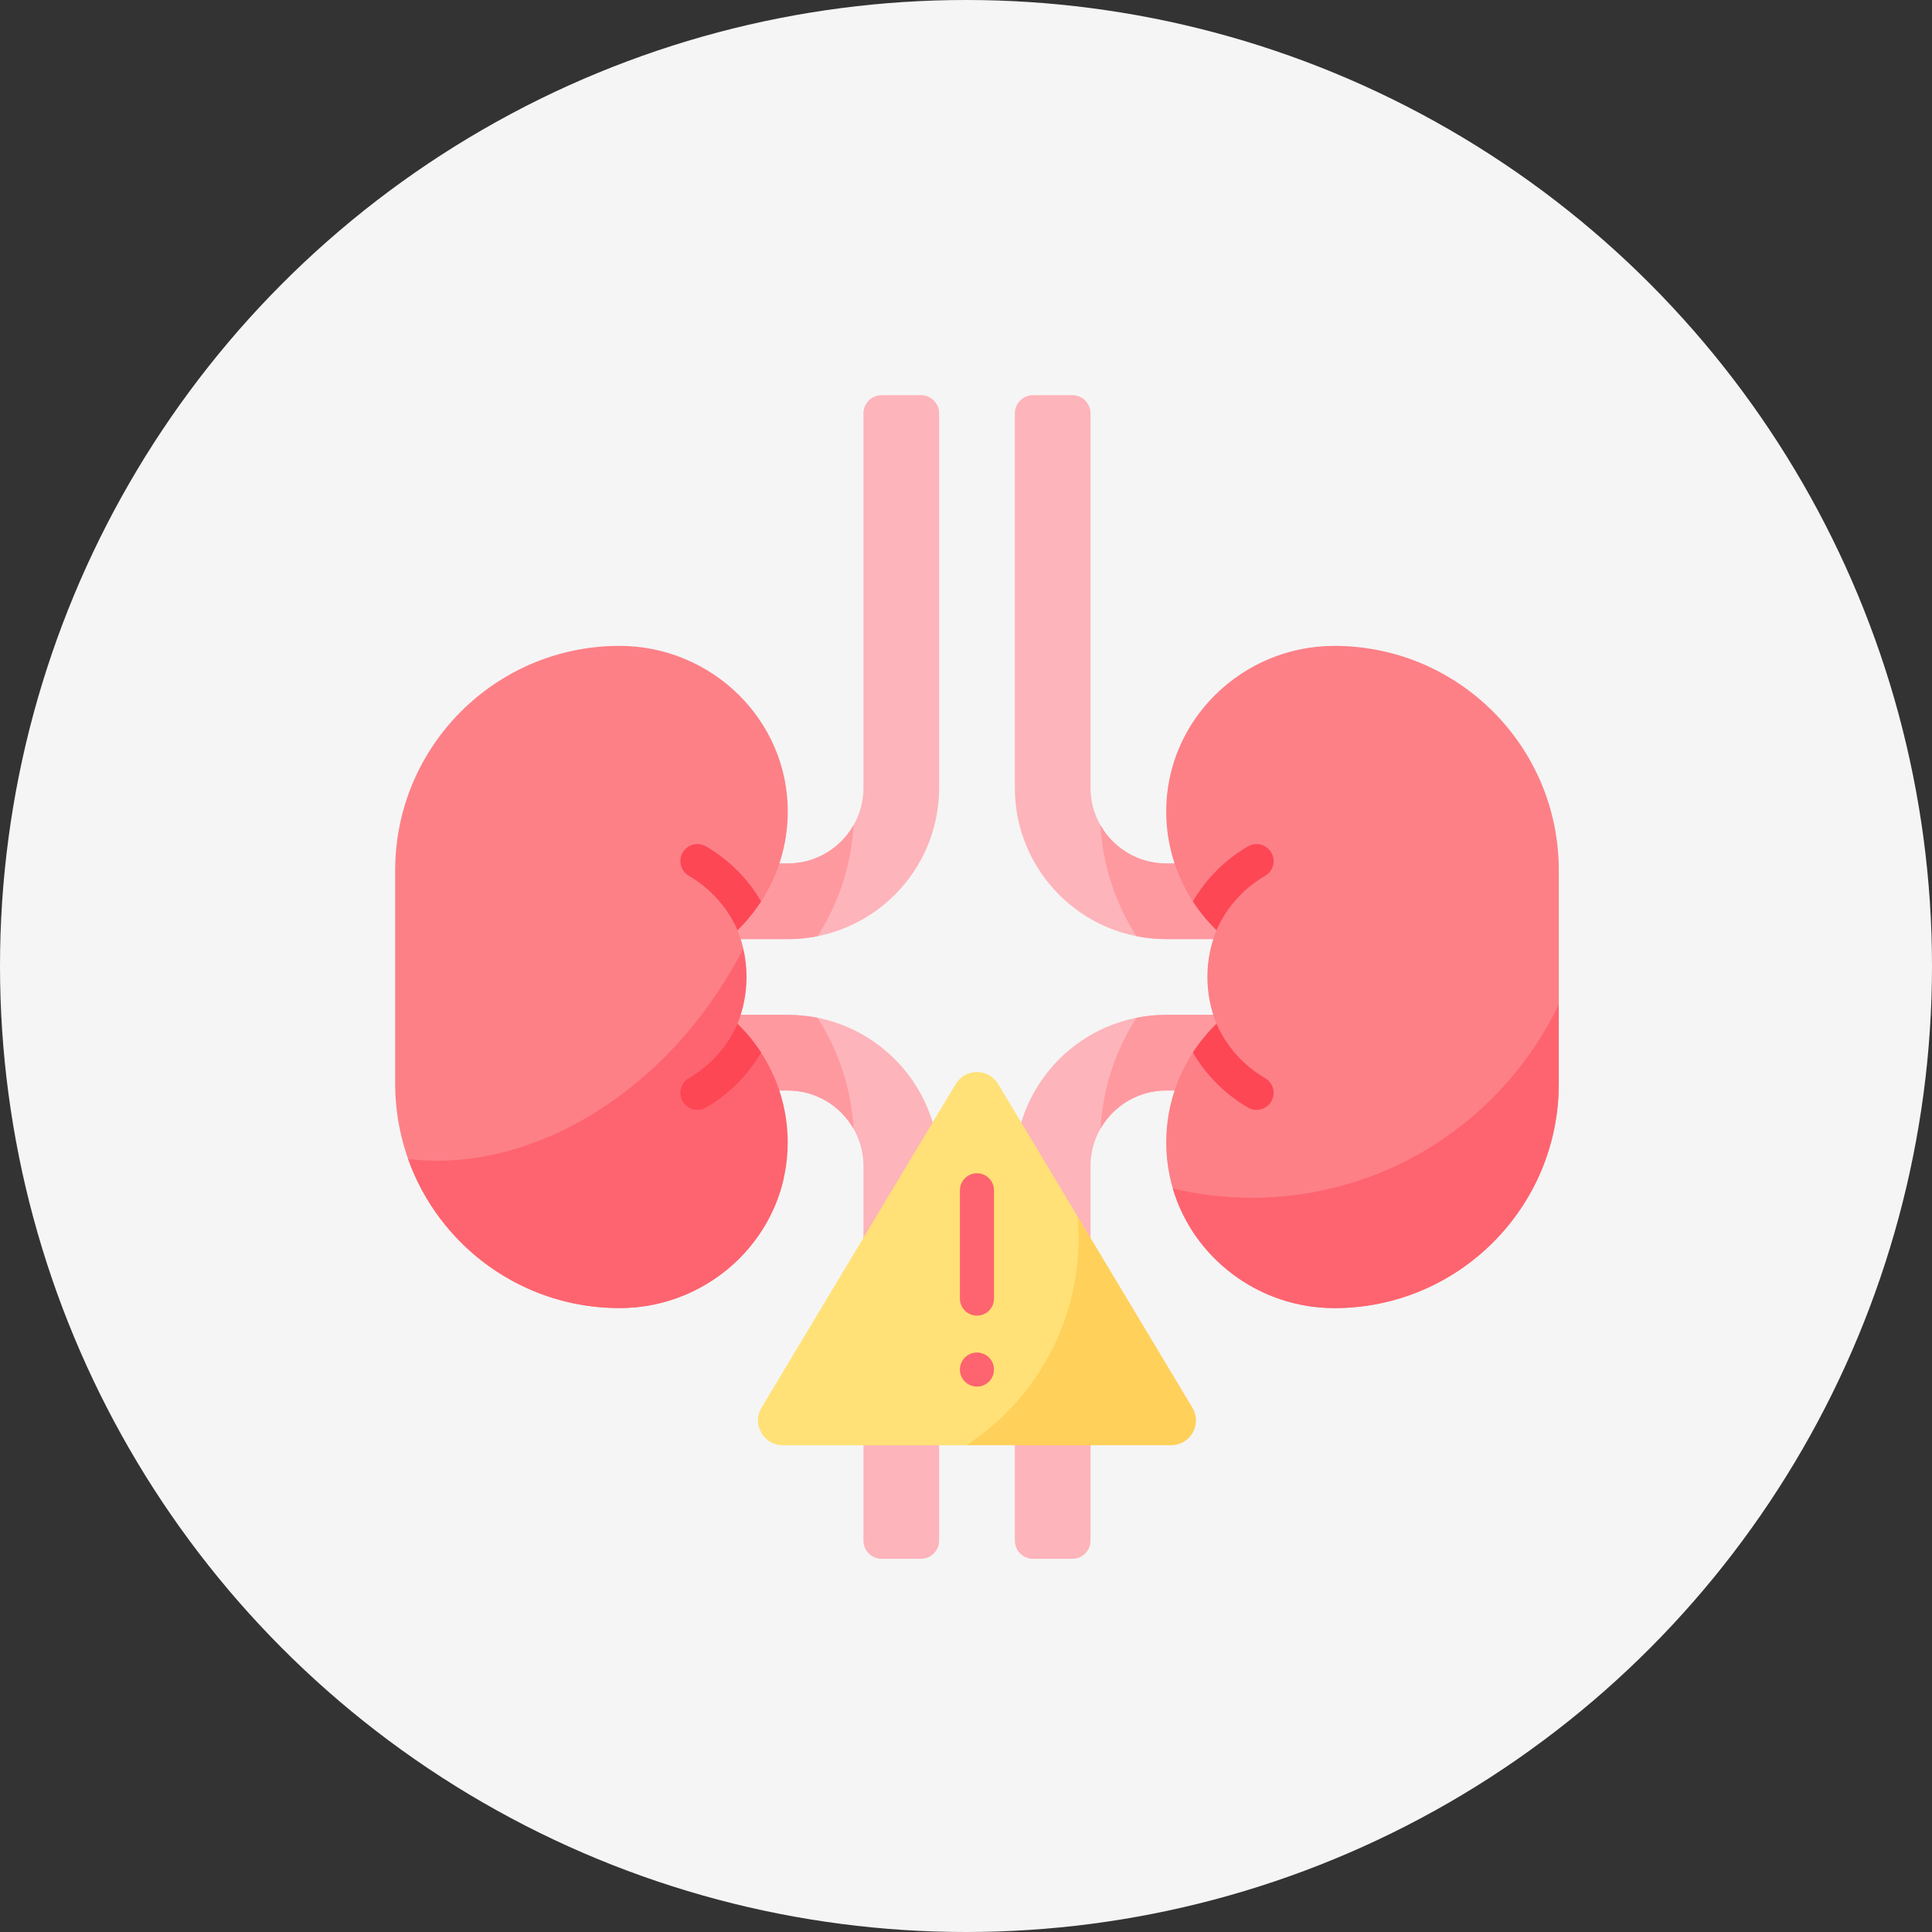 <svg xmlns="http://www.w3.org/2000/svg" width="88" height="88" viewBox="0 0 88 88" fill="none"><rect x="0" y="0" width="88" height="88" fill="#333333" stroke="none"/><circle cx="44" cy="44" r="44" fill="#F5F5F5"></circle><path d="M39.329 18.828V35.882C39.329 37.786 37.785 39.329 35.882 39.329H32.275V42.776H35.882C39.689 42.776 42.776 39.69 42.776 35.882V18.828C42.776 18.371 42.405 18 41.948 18H40.157C39.699 18 39.329 18.371 39.329 18.828Z" fill="#FDB4BA"></path><path d="M39.329 70.173V53.119C39.329 51.215 37.785 49.672 35.882 49.672H32.275V46.225H35.882C39.689 46.225 42.776 49.311 42.776 53.119V70.173C42.776 70.63 42.405 71.001 41.948 71.001H40.157C39.699 71.001 39.329 70.63 39.329 70.173Z" fill="#FDB4BA"></path><path d="M35.882 39.329H32.275V42.776H35.882C36.346 42.776 36.8 42.73 37.238 42.642C38.206 41.134 38.773 39.404 38.879 37.584C38.286 38.626 37.166 39.329 35.882 39.329Z" fill="#FE99A0"></path><path d="M35.882 49.672H32.275V46.225H35.882C36.346 46.225 36.8 46.271 37.238 46.359C38.206 47.867 38.773 49.597 38.879 51.417C38.286 50.375 37.166 49.672 35.882 49.672Z" fill="#FE99A0"></path><path d="M29.79 51.704L31.228 48.207L33.481 44.865L33.857 43.207C33.79 42.919 33.701 42.639 33.592 42.369L33.729 40.561L34.666 41.061C35.425 39.894 35.872 38.504 35.882 37.01C35.909 32.806 32.424 29.419 28.22 29.419C22.576 29.419 18 33.995 18 39.639V49.361C18 55.006 22.576 59.581 28.22 59.581C31.836 59.581 34.918 57.075 35.693 53.698L33.093 55.086L29.79 51.704Z" fill="#FD8087"></path><path d="M34.664 47.94L33.873 47.847L33.59 46.631C33.857 45.973 34.005 45.254 34.005 44.5C34.005 44.055 33.953 43.622 33.855 43.207C33.704 43.501 33.546 43.793 33.379 44.083C29.902 50.104 23.885 53.441 18.588 52.79C19.997 56.748 23.776 59.581 28.218 59.581C32.422 59.581 35.907 56.194 35.88 51.991C35.87 50.496 35.423 49.107 34.664 47.94Z" fill="#FE646F"></path><path d="M49.672 18.828V35.882C49.672 37.786 51.215 39.329 53.119 39.329H56.725V42.776H53.119C49.311 42.776 46.225 39.69 46.225 35.882V18.828C46.225 18.371 46.595 18 47.053 18H48.844C49.301 18 49.672 18.371 49.672 18.828Z" fill="#FDB4BA"></path><path d="M49.672 70.173V53.119C49.672 51.215 51.215 49.672 53.119 49.672H56.725V46.225H53.119C49.311 46.225 46.225 49.311 46.225 53.119V70.173C46.225 70.63 46.595 71.001 47.053 71.001H48.844C49.301 71.001 49.672 70.63 49.672 70.173Z" fill="#FDB4BA"></path><path d="M53.12 39.329H56.727V42.776H53.12C52.656 42.776 52.202 42.73 51.764 42.642C50.796 41.134 50.229 39.404 50.123 37.584C50.716 38.626 51.836 39.329 53.12 39.329Z" fill="#FE99A0"></path><path d="M53.12 49.672H56.727V46.225H53.12C52.656 46.225 52.202 46.271 51.764 46.359C50.796 47.867 50.229 49.597 50.123 51.417C50.716 50.375 51.836 49.672 53.12 49.672Z" fill="#FE99A0"></path><path d="M60.781 29.419C56.577 29.419 53.092 32.806 53.119 37.01C53.129 38.504 53.576 39.893 54.335 41.061L55.041 41.008L55.409 42.37C55.142 43.027 54.994 43.746 54.994 44.5C54.994 45.254 55.142 45.973 55.409 46.631L55.235 47.468L54.335 47.94C53.576 49.107 53.129 50.496 53.119 51.991C53.092 56.194 56.577 59.581 60.781 59.581C66.425 59.581 71.001 55.006 71.001 49.361V39.639C71.001 33.995 66.425 29.419 60.781 29.419Z" fill="#FD8087"></path><path d="M57.021 54.557C55.781 54.557 54.576 54.41 53.42 54.135C54.35 57.289 57.32 59.582 60.778 59.582C66.423 59.582 70.999 55.006 70.999 49.361V45.754C68.502 50.961 63.182 54.557 57.021 54.557Z" fill="#FE646F"></path><path d="M45.915 65.266L48.441 64.372L49.84 61.846V57.727L49.076 55.396L45.466 49.379C45.028 48.648 43.968 48.648 43.53 49.379L34.686 64.119C34.235 64.871 34.777 65.829 35.654 65.829H44.012L45.915 65.266Z" fill="#FFE177"></path><path d="M54.313 64.118L49.079 55.395C49.109 55.729 49.125 56.067 49.125 56.408C49.125 60.353 47.092 63.823 44.016 65.828H53.345C54.223 65.828 54.765 64.871 54.313 64.118Z" fill="#FFD15B"></path><path d="M33.594 46.63C33.596 46.626 33.597 46.621 33.599 46.617C33.149 47.654 32.363 48.537 31.378 49.106C31.007 49.321 30.88 49.796 31.095 50.167C31.239 50.416 31.499 50.554 31.767 50.554C31.899 50.554 32.033 50.521 32.155 50.45C33.197 49.847 34.068 48.972 34.668 47.939C34.359 47.464 33.999 47.024 33.594 46.63Z" fill="#FD4755"></path><path d="M32.156 38.55C31.784 38.335 31.309 38.462 31.095 38.833C30.88 39.204 31.007 39.679 31.378 39.894C32.363 40.464 33.15 41.347 33.6 42.386C33.598 42.381 33.596 42.375 33.594 42.369C33.999 41.976 34.359 41.536 34.668 41.061C34.068 40.027 33.197 39.152 32.156 38.55Z" fill="#FD4755"></path><path d="M55.408 46.63C55.407 46.626 55.405 46.621 55.403 46.617C55.853 47.654 56.64 48.537 57.624 49.106C57.995 49.321 58.122 49.796 57.907 50.167C57.764 50.416 57.503 50.554 57.235 50.554C57.103 50.554 56.969 50.521 56.847 50.45C55.805 49.847 54.934 48.972 54.334 47.939C54.643 47.464 55.003 47.024 55.408 46.63Z" fill="#FD4755"></path><path d="M56.846 38.55C57.217 38.335 57.692 38.462 57.907 38.833C58.122 39.204 57.995 39.679 57.624 39.894C56.639 40.464 55.852 41.347 55.401 42.386C55.404 42.381 55.406 42.375 55.408 42.369C55.003 41.976 54.643 41.536 54.334 41.061C54.934 40.027 55.804 39.152 56.846 38.55Z" fill="#FD4755"></path><path d="M44.499 59.926C44.07 59.926 43.723 59.579 43.723 59.15V54.217C43.723 53.788 44.07 53.44 44.499 53.44C44.928 53.44 45.275 53.788 45.275 54.217V59.15C45.275 59.579 44.928 59.926 44.499 59.926Z" fill="#FE646F"></path><path d="M44.499 63.158C44.928 63.158 45.275 62.811 45.275 62.382C45.275 61.953 44.928 61.605 44.499 61.605C44.07 61.605 43.723 61.953 43.723 62.382C43.723 62.811 44.07 63.158 44.499 63.158Z" fill="#FE646F"></path></svg>